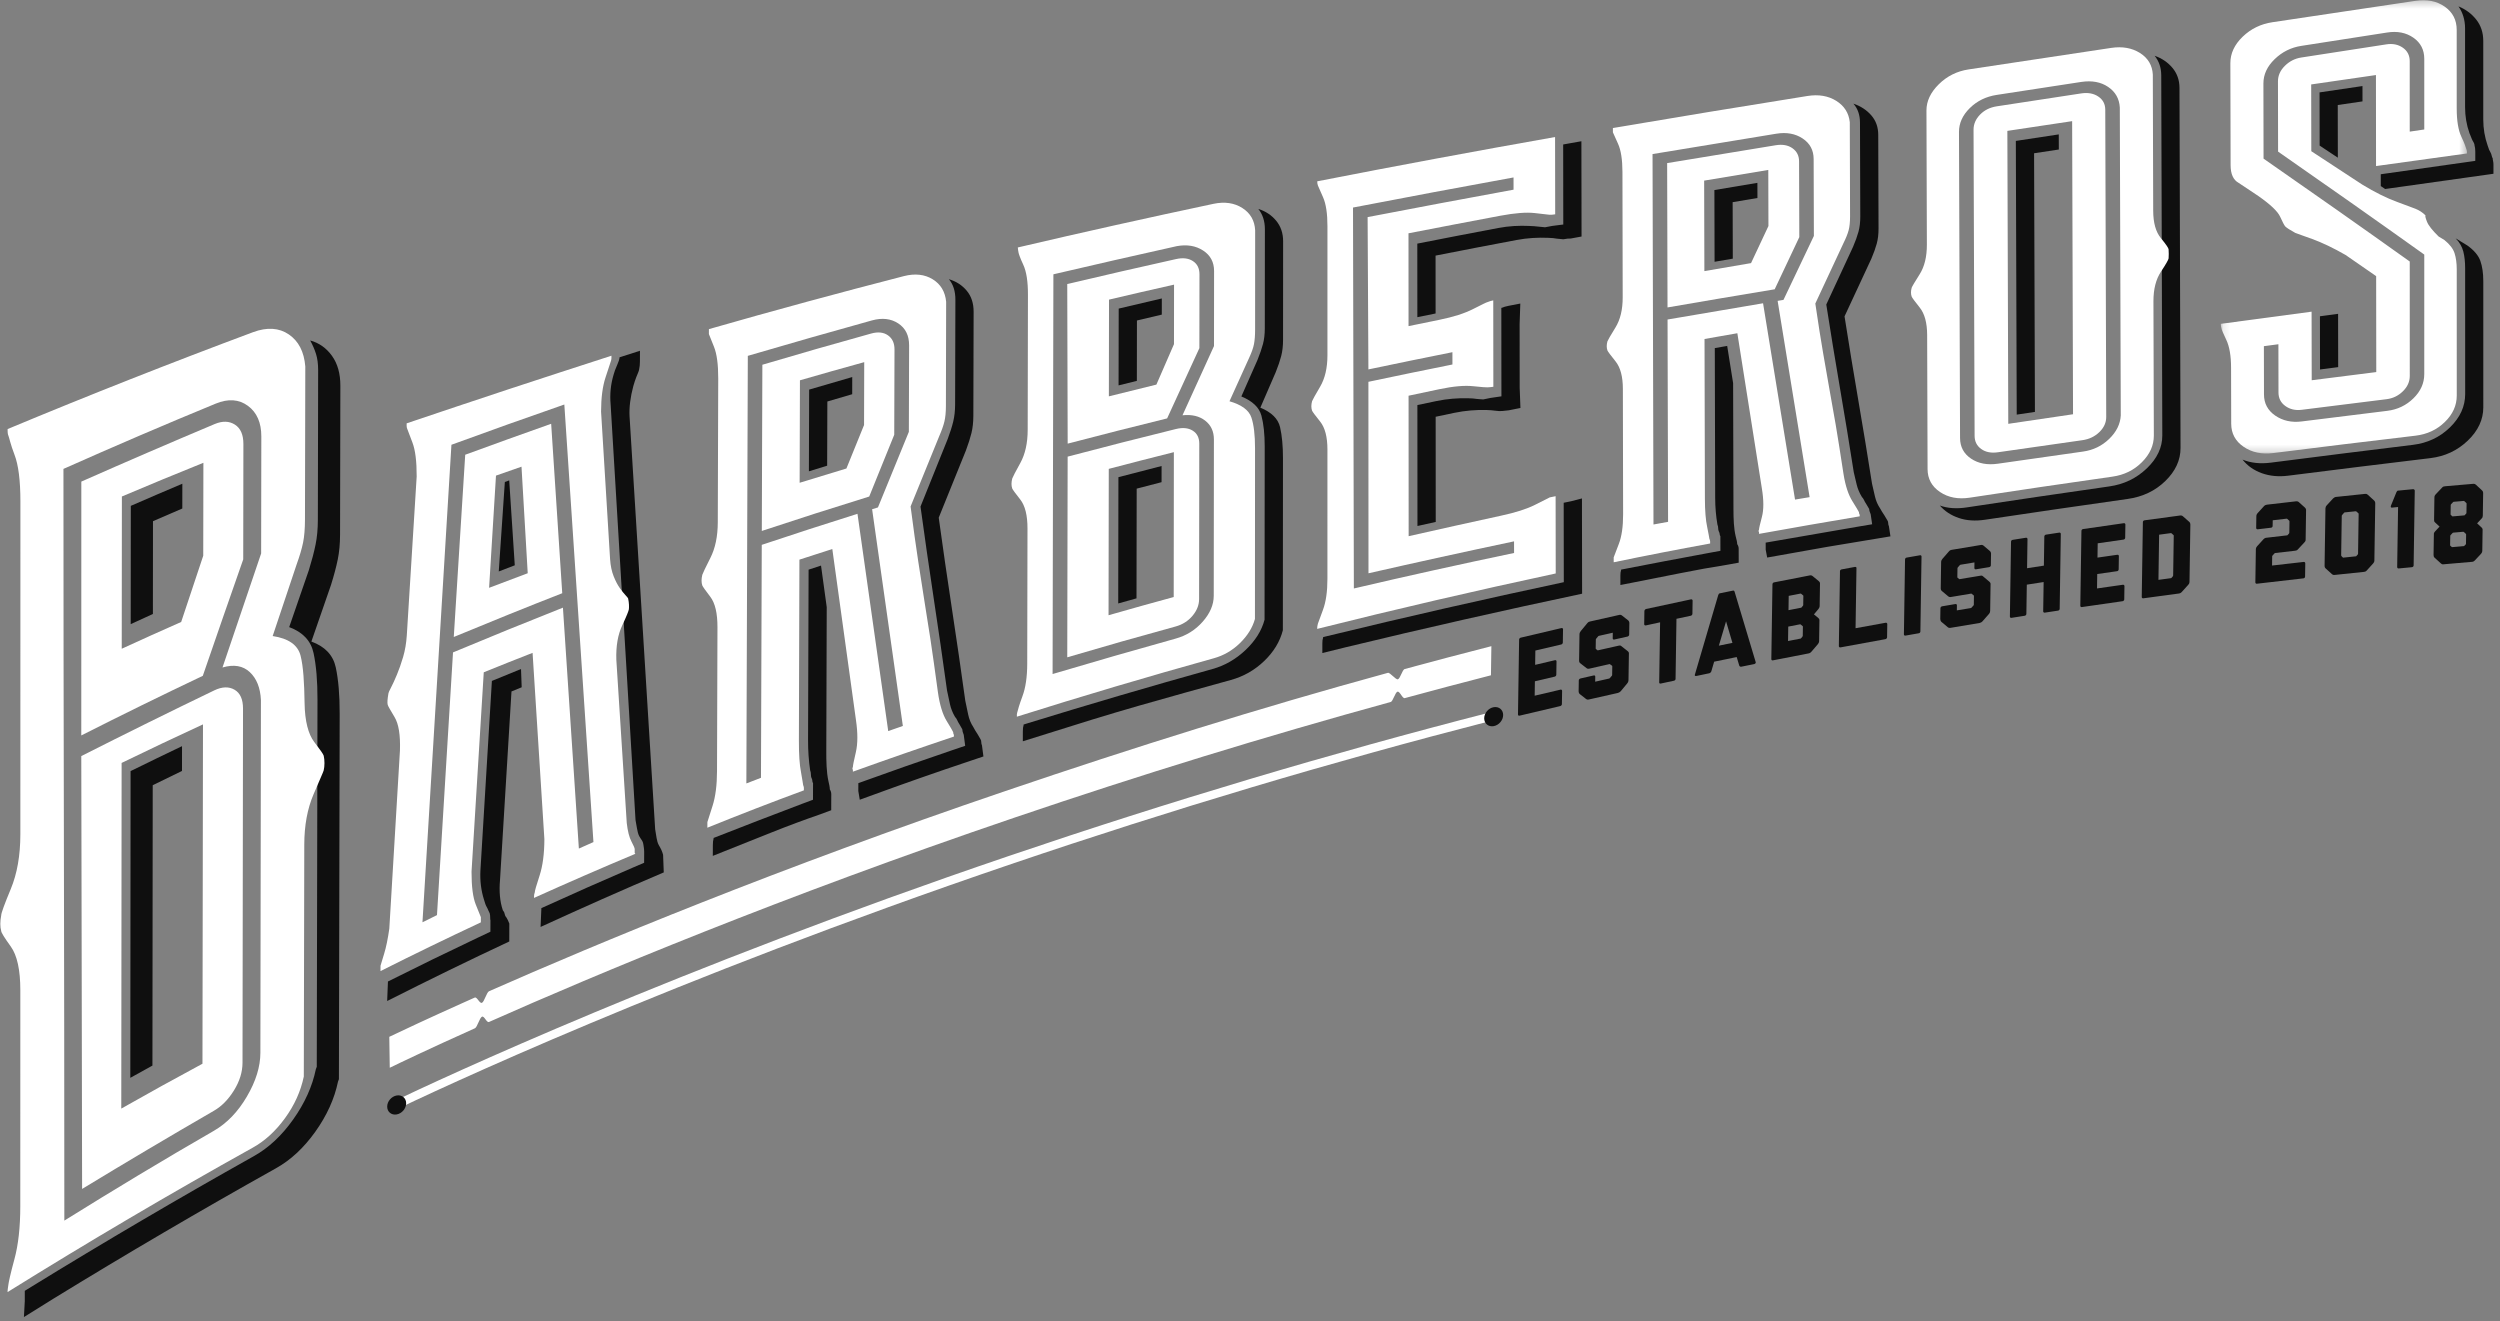 <?xml version="1.0" encoding="UTF-8"?>
<svg width="350px" height="185px" viewBox="0 0 350 185" version="1.1" xmlns="http://www.w3.org/2000/svg" xmlns:xlink="http://www.w3.org/1999/xlink">
    <rect x="0" y="0" width="350" height="185" fill="#808080" stroke="none"/>
    <!-- Generator: Sketch 52.1 (67048) - http://www.bohemiancoding.com/sketch -->
    <title>Group 92 Copy</title>
    <desc>Created with Sketch.</desc>
    <defs>
        <polygon id="path-1" points="0.127 0.303 34.583 0.303 34.583 63.761 0.127 63.761"></polygon>
    </defs>
    <g id="Page-1" stroke="none" stroke-width="1" fill="none" fill-rule="evenodd">
        <g id="Page"></g>
        <g id="Group-92-Copy" transform="translate(0.044, -0.707)">
            <path d="M54.268,138.116 C58.483,136.001 62.723,133.936 66.985,131.916 C67.637,131.607 67.963,131.453 68.613,131.148 C68.615,130.518 68.617,130.205 68.619,129.576 C68.551,129.399 68.617,128.913 68.519,128.577 C68.494,128.489 68.385,128.327 68.317,128.15 C68.249,127.971 68.181,127.829 68.116,127.72 C67.98,127.505 67.846,127.149 67.712,126.652 C67.309,125.372 67.143,124.017 67.215,122.585 C67.748,113.737 68.283,104.886 68.82,96.036 C70.45,95.363 71.266,95.03 72.898,94.368 C72.936,95.391 72.954,95.902 72.992,96.925 C72.421,97.159 72.135,97.276 71.564,97.511 C71.027,106.322 70.492,115.133 69.956,123.944 C69.817,125.54 69.949,126.94 70.352,128.142 C70.486,128.289 70.571,128.459 70.605,128.651 C70.639,128.845 70.722,129.015 70.857,129.16 C70.925,129.267 70.993,129.391 71.061,129.535 C71.127,129.676 71.194,129.834 71.262,130.009 C71.259,131.012 71.257,131.511 71.255,132.514 C65.513,135.201 59.817,137.989 54.159,140.848" id="Fill-1" fill="#0F0F0F"></path>
            <path d="M71.246,67.963 C71.506,71.926 71.764,75.886 72.024,79.849 C71.127,80.192 70.679,80.365 69.782,80.712 C70.065,76.537 70.349,72.361 70.634,68.185 C70.879,68.097 71.001,68.052 71.246,67.963" id="Fill-3" fill="#0F0F0F"></path>
            <path d="M92.883,122.844 C87.097,125.301 81.352,127.856 75.636,130.479 C75.68,129.465 75.702,128.958 75.746,127.944 C75.746,127.905 75.746,127.884 75.746,127.845 C80.012,125.9 84.297,124.003 88.602,122.15 C89.215,121.888 89.522,121.756 90.134,121.495 C90.136,120.886 90.136,120.583 90.14,119.976 C90.14,119.571 90.068,119.22 90.04,119.005 C90.017,118.832 89.972,118.593 89.838,118.382 C89.705,118.171 89.535,117.948 89.431,117.743 C89.281,117.441 89.196,117.033 89.13,116.656 C89.064,116.279 88.994,115.902 88.93,115.521 C87.762,96.134 86.601,76.745 85.446,57.355 C85.314,55.902 85.456,54.497 85.868,53.136 C85.936,52.844 86.107,52.379 86.383,51.746 C86.45,51.589 86.52,51.414 86.588,51.222 C86.656,51.032 86.692,50.868 86.692,50.73 C87.835,50.361 88.406,50.178 89.55,49.814 C89.548,50.421 89.548,50.726 89.546,51.333 C89.544,51.738 89.509,52.089 89.441,52.379 C89.441,52.516 89.301,52.897 89.028,53.524 C88.96,53.683 88.891,53.875 88.823,54.099 C88.755,54.323 88.685,54.55 88.617,54.774 C88.203,56.328 88.028,57.74 88.094,59.002 C89.283,78.269 90.477,97.538 91.679,116.805 C91.743,117.249 91.813,117.658 91.879,118.031 C91.945,118.406 92.039,118.759 92.182,119.013 C92.297,119.218 92.435,119.443 92.537,119.669 C92.638,119.893 92.721,120.127 92.789,120.368 C92.827,121.359 92.846,121.853 92.883,122.844" id="Fill-5" fill="#0F0F0F"></path>
            <path d="M25.435,108.64 C25.437,107.251 25.437,106.558 25.439,105.169 C22.556,106.548 21.116,107.247 18.237,108.661 C18.224,122.976 18.212,137.291 18.199,151.605 C19.437,150.916 20.057,150.573 21.297,149.889 C21.31,136.806 21.323,123.722 21.337,110.637 C22.976,109.833 23.796,109.433 25.435,108.64 M25.48,71.898 C25.482,70.509 25.482,69.814 25.484,68.427 C22.597,69.652 21.154,70.272 18.269,71.527 C18.263,77.046 18.26,82.567 18.254,88.086 C19.497,87.515 20.117,87.229 21.361,86.663 C21.367,81.467 21.369,78.868 21.374,73.673 C23.015,72.957 23.837,72.603 25.48,71.898 M43.55,90.524 C45.455,91.22 46.595,92.426 46.965,94.146 C47.334,95.866 47.517,98.028 47.511,100.63 C47.475,117.685 47.44,134.739 47.404,151.792 C47.355,151.926 47.33,151.994 47.279,152.127 C46.778,154.543 45.717,156.878 44.099,159.148 C42.482,161.419 40.635,163.132 38.568,164.279 C28.041,170.166 17.653,176.252 7.374,182.561 C5.744,183.569 4.93,184.076 3.304,185.097 C3.353,184.204 3.377,183.757 3.426,182.862 L3.426,181.424 C3.771,181.21 3.945,181.102 4.289,180.889 C14.566,174.573 24.949,168.477 35.471,162.581 C37.538,161.436 39.382,159.715 40.999,157.437 C42.616,155.161 43.677,152.815 44.178,150.39 C44.229,150.256 44.253,150.188 44.304,150.055 C44.336,132.923 44.37,115.793 44.404,98.663 C44.41,96.047 44.227,93.878 43.858,92.149 C43.488,90.419 42.348,89.207 40.443,88.503 C41.544,85.301 42.094,83.705 43.196,80.528 C43.613,79.179 43.927,77.986 44.136,76.952 C44.346,75.919 44.451,74.772 44.455,73.507 C44.468,66.519 44.481,59.532 44.496,52.545 C44.498,51.644 44.395,50.871 44.189,50.229 C43.984,49.588 43.712,48.97 43.383,48.371 C44.628,48.712 45.646,49.432 46.432,50.525 C47.219,51.618 47.611,53.016 47.607,54.719 C47.592,61.676 47.577,68.633 47.564,75.588 C47.56,76.846 47.455,77.988 47.246,79.017 C47.036,80.048 46.72,81.237 46.303,82.58 C45.201,85.746 44.651,87.334 43.55,90.524" id="Fill-7" fill="#0F0F0F"></path>
            <path d="M132.799,39.794 C133.821,40.096 134.654,40.634 135.3,41.409 C135.944,42.183 136.267,43.165 136.263,44.358 C136.25,49.219 136.236,54.083 136.225,58.944 C136.221,59.824 136.135,60.615 135.963,61.322 C135.79,62.029 135.532,62.841 135.191,63.755 C133.666,67.504 132.903,69.391 131.379,73.18 C131.968,77.465 132.587,81.748 133.238,86.023 C133.887,90.278 134.505,94.542 135.096,98.806 C135.232,99.454 135.366,100.101 135.501,100.743 C135.637,101.39 135.873,101.97 136.214,102.482 C136.348,102.752 136.553,103.091 136.824,103.502 C136.892,103.604 136.962,103.722 137.03,103.856 C137.096,103.988 137.165,104.107 137.233,104.21 C137.301,104.312 137.335,104.442 137.335,104.598 C137.333,104.755 137.367,104.917 137.435,105.081 C137.516,105.693 137.555,105.999 137.636,106.611 C136.939,106.845 136.591,106.961 135.893,107.197 C131.117,108.791 126.382,110.451 121.652,112.187 C121.119,112.379 120.853,112.477 120.322,112.671 C120.241,112.183 120.201,111.938 120.12,111.45 C120.122,111.082 120.122,110.898 120.124,110.528 C120.124,110.455 120.124,110.417 120.124,110.344 C124.514,108.757 128.918,107.212 133.338,105.71 C134.036,105.473 134.384,105.354 135.081,105.12 C135,104.506 134.961,104.199 134.88,103.585 C134.742,103.253 134.676,102.993 134.676,102.805 C134.608,102.701 134.541,102.58 134.473,102.447 C134.407,102.315 134.337,102.196 134.269,102.092 C134.132,101.885 134.032,101.697 133.964,101.533 C133.896,101.367 133.792,101.212 133.659,101.069 C133.318,100.491 133.08,99.892 132.946,99.273 C132.811,98.659 132.675,98.024 132.541,97.376 C131.95,93.091 131.332,88.806 130.683,84.531 C130.033,80.237 129.415,75.933 128.827,71.627 C130.352,67.821 131.113,65.929 132.637,62.161 C132.98,61.241 133.238,60.429 133.41,59.717 C133.581,59.008 133.67,58.211 133.672,57.329 C133.685,52.445 133.698,47.561 133.711,42.675 C133.715,41.479 133.41,40.518 132.799,39.794 M119.265,55.897 C117.872,56.302 117.177,56.506 115.786,56.917 C115.775,60.51 115.769,62.308 115.758,65.903 C114.737,66.216 114.224,66.374 113.201,66.692 C113.214,62.878 113.225,59.065 113.237,55.251 C115.651,54.539 116.856,54.186 119.27,53.493 C119.268,54.454 119.266,54.936 119.265,55.897 M115.698,85.708 C115.677,92.407 115.656,99.106 115.637,105.806 C115.632,107.287 115.662,108.804 115.931,110.04 C116.027,110.483 116.133,110.898 116.131,111.22 C116.267,111.427 116.335,111.657 116.335,111.91 C116.333,112.245 116.333,112.413 116.331,112.746 C116.329,113.302 116.329,113.581 116.327,114.139 C115.713,114.367 115.406,114.482 114.791,114.71 C112.54,115.486 110.288,116.324 108.036,117.225 C105.784,118.126 103.533,119.023 101.283,119.918 C100.669,120.161 100.363,120.283 99.749,120.53 C99.751,119.922 99.753,119.618 99.755,119.01 C99.755,118.629 99.79,118.331 99.858,118.114 C99.858,118.077 99.858,118.058 99.858,118.02 C103.977,116.402 108.102,114.811 112.24,113.245 C112.854,113.016 113.161,112.901 113.776,112.671 C113.778,112.09 113.778,111.8 113.779,111.22 C113.781,110.869 113.781,110.696 113.783,110.347 C113.713,110.244 113.681,110.129 113.681,109.997 C113.681,109.869 113.632,109.748 113.58,109.648 C113.504,109.501 113.48,109.298 113.48,109.104 C113.48,108.91 113.446,108.729 113.378,108.559 C113.178,107.214 113.08,105.797 113.084,104.31 C113.11,96.36 113.135,88.409 113.159,80.459 C113.855,80.231 114.203,80.116 114.899,79.888 C115.219,82.219 115.377,83.383 115.698,85.708" id="Fill-9" fill="#0F0F0F"></path>
            <path d="M162.574,68.212 C162.576,67.306 162.576,66.854 162.578,65.947 C160.16,66.565 158.952,66.878 156.535,67.511 C156.525,73.405 156.516,79.299 156.507,85.191 C157.532,84.905 158.042,84.762 159.067,84.477 C159.077,79.358 159.084,74.236 159.092,69.117 C160.484,68.751 161.182,68.57 162.574,68.212 M162.608,44.753 C162.608,43.848 162.61,43.394 162.61,42.49 C160.196,43.049 158.988,43.334 156.574,43.909 C156.567,48.21 156.563,50.36 156.556,54.662 C157.581,54.408 158.091,54.28 159.116,54.029 C159.12,50.647 159.124,48.957 159.128,45.576 C160.52,45.245 161.215,45.081 162.608,44.753 M176.405,57.781 C177.972,58.423 178.894,59.337 179.167,60.52 C179.438,61.704 179.574,63.157 179.572,64.881 C179.567,72.844 179.561,80.807 179.557,88.77 C179.555,88.839 179.555,88.875 179.555,88.947 C179.144,90.539 178.272,91.973 176.94,93.252 C175.606,94.532 174.049,95.417 172.272,95.906 C167.978,97.093 163.669,98.282 159.403,99.506 C155.107,100.741 150.812,102.067 146.535,103.428 C145.18,103.848 144.504,104.061 143.151,104.487 C143.153,103.918 143.153,103.633 143.155,103.064 C143.155,102.708 143.188,102.431 143.258,102.233 C143.258,102.197 143.258,102.178 143.258,102.143 C143.505,102.065 143.627,102.028 143.874,101.95 C152.454,99.305 161.063,96.78 169.712,94.366 C171.419,93.893 172.96,93.007 174.326,91.717 C175.694,90.424 176.584,89.009 176.994,87.47 L176.994,87.291 C177.002,79.269 177.008,71.246 177.015,63.223 C177.015,61.495 176.864,60.055 176.557,58.904 C176.25,57.754 175.314,56.856 173.746,56.211 C174.649,54.167 175.099,53.147 176.001,51.112 C176.343,50.257 176.601,49.512 176.77,48.877 C176.94,48.244 177.027,47.508 177.028,46.671 C177.032,42.049 177.036,37.427 177.04,32.804 C177.04,31.67 176.734,30.722 176.122,29.957 C177.143,30.276 177.978,30.83 178.624,31.614 C179.271,32.399 179.595,33.357 179.593,34.485 C179.591,39.09 179.587,43.696 179.583,48.301 C179.583,49.134 179.497,49.88 179.327,50.543 C179.156,51.206 178.9,51.964 178.558,52.814 C177.697,54.796 177.266,55.791 176.405,57.781" id="Fill-11" fill="#0F0F0F"></path>
            <path d="M210.143,43.807 C210.184,43.8 210.205,43.796 210.244,43.789 C210.45,43.691 210.755,43.602 211.166,43.521 C211.82,43.395 212.146,43.331 212.8,43.204 C212.76,44.354 212.741,44.929 212.702,46.078 C212.705,49.641 212.707,51.422 212.711,54.985 C212.754,56.119 212.775,56.685 212.817,57.819 C212.163,57.951 211.835,58.017 211.181,58.151 C211.043,58.179 210.889,58.194 210.721,58.2 C210.55,58.205 210.384,58.239 210.26,58.25 C210.016,58.275 209.615,58.256 209.238,58.2 C208.98,58.162 208.547,58.117 208.01,58.105 C206.598,58.075 205.11,58.183 203.61,58.495 C202.547,58.718 202.014,58.829 200.949,59.055 C200.953,63.962 200.957,68.87 200.959,73.779 C199.936,74.005 199.423,74.118 198.4,74.348 C198.396,68.703 198.394,63.059 198.39,57.416 C199.455,57.191 199.986,57.078 201.051,56.856 C202.551,56.54 204.036,56.43 205.451,56.462 C205.988,56.474 206.404,56.498 206.678,56.556 C207.047,56.585 207.231,56.6 207.599,56.628 C208.008,56.543 208.213,56.502 208.622,56.419 C209.236,56.328 209.542,56.283 210.156,56.193 C210.154,55.051 210.154,54.478 210.152,53.334 C210.148,49.767 210.146,47.983 210.143,44.414 C210.143,44.171 210.143,44.05 210.143,43.807 M221.369,30.981 C221.371,32.117 221.371,32.684 221.373,33.821 C220.761,33.934 220.454,33.99 219.841,34.103 C219.636,34.084 219.295,34.118 218.82,34.207 C218.451,34.171 218.268,34.152 217.898,34.118 C217.627,34.054 217.209,34.022 216.674,34.002 C215.262,33.943 213.776,34.024 212.279,34.307 C208.496,35.019 204.714,35.746 200.936,36.491 C200.938,39.732 200.938,41.352 200.94,44.593 C199.919,44.799 199.406,44.902 198.385,45.111 C198.383,40.992 198.381,38.933 198.379,34.814 C202.157,34.067 205.939,33.338 209.723,32.624 C211.219,32.341 212.675,32.276 214.013,32.338 C214.546,32.362 215,32.385 215.343,32.436 C215.711,32.471 215.895,32.488 216.263,32.524 C216.672,32.449 216.875,32.411 217.284,32.334 C217.897,32.255 218.204,32.217 218.816,32.138 C218.814,31 218.814,30.431 218.812,29.295 C218.807,25.95 218.805,24.279 218.801,20.934 C219.208,20.86 219.413,20.825 219.82,20.751 C220.435,20.644 220.74,20.589 221.352,20.48 C221.36,24.68 221.362,26.781 221.369,30.981 M218.873,71.094 C219.282,71.009 219.485,70.968 219.894,70.885 C220.508,70.724 220.815,70.645 221.43,70.487 C221.431,71.623 221.431,72.19 221.433,73.327 C221.441,77.527 221.445,79.626 221.45,83.826 C210.384,86.168 199.359,88.661 188.364,91.322 C187.053,91.644 186.397,91.806 185.085,92.132 L185.085,90.775 C185.085,90.436 185.119,90.174 185.187,89.989 L185.187,89.903 C185.434,89.842 185.557,89.812 185.803,89.752 C196.796,87.074 207.821,84.568 218.888,82.211 C218.882,78.005 218.878,75.902 218.873,71.697 C218.873,71.456 218.873,71.335 218.873,71.094" id="Fill-13" fill="#0F0F0F"></path>
            <path d="M259.429,15.216 C260.45,15.562 261.285,16.107 261.933,16.851 C262.582,17.594 262.908,18.504 262.911,19.576 C262.924,23.951 262.938,28.326 262.951,32.7 C262.953,33.491 262.87,34.196 262.702,34.816 C262.534,35.436 262.28,36.142 261.945,36.928 C260.443,40.154 259.693,41.767 258.191,44.999 C258.804,48.91 259.444,52.818 260.115,56.719 C260.786,60.617 261.426,64.524 262.041,68.432 C262.178,69.031 262.316,69.63 262.453,70.227 C262.593,70.825 262.83,71.379 263.173,71.886 C263.311,72.147 263.516,72.479 263.789,72.886 C263.857,72.986 263.927,73.103 263.995,73.233 C264.063,73.361 264.132,73.478 264.2,73.58 C264.268,73.681 264.304,73.802 264.304,73.945 C264.304,74.085 264.338,74.235 264.407,74.394 C264.49,74.955 264.532,75.236 264.617,75.797 C263.921,75.912 263.575,75.971 262.881,76.086 C258.137,76.847 253.413,77.659 248.689,78.528 C248.157,78.622 247.892,78.669 247.36,78.763 C247.277,78.32 247.236,78.098 247.153,77.655 C247.151,77.329 247.151,77.165 247.151,76.839 C247.149,76.773 247.149,76.741 247.149,76.675 C251.54,75.903 255.928,75.142 260.322,74.395 C261.018,74.279 261.364,74.22 262.058,74.105 C261.975,73.542 261.933,73.261 261.85,72.698 C261.711,72.381 261.643,72.138 261.643,71.968 C261.573,71.867 261.506,71.75 261.438,71.62 C261.37,71.494 261.3,71.377 261.232,71.273 C261.095,71.07 260.993,70.889 260.925,70.73 C260.856,70.574 260.752,70.42 260.616,70.274 C260.273,69.709 260.036,69.14 259.896,68.569 C259.759,68 259.619,67.412 259.482,66.813 C258.869,62.899 258.229,58.986 257.558,55.08 C256.889,51.173 256.247,47.258 255.636,43.34 C257.136,40.103 257.888,38.485 259.388,35.253 C259.725,34.464 259.979,33.757 260.147,33.135 C260.315,32.515 260.398,31.809 260.396,31.015 C260.383,26.634 260.367,22.251 260.354,17.869 C260.352,16.795 260.043,15.909 259.429,15.216 M245.998,28.43 C244.609,28.662 243.916,28.777 242.527,29.01 C242.536,32.174 242.54,33.755 242.548,36.919 C241.528,37.092 241.018,37.181 239.996,37.356 C239.987,33.339 239.981,31.33 239.972,27.313 C242.38,26.908 243.584,26.706 245.992,26.306 C245.994,27.156 245.994,27.58 245.998,28.43 M242.593,54.354 C242.608,60.25 242.625,66.146 242.64,72.042 C242.644,73.348 242.685,74.704 242.957,75.814 C243.057,76.219 243.164,76.598 243.164,76.883 C243.3,77.084 243.369,77.295 243.369,77.52 C243.371,77.814 243.371,77.96 243.371,78.254 C243.373,78.746 243.373,78.991 243.375,79.481 C242.763,79.592 242.455,79.649 241.841,79.76 C239.593,80.116 237.343,80.519 235.095,80.973 C232.847,81.426 230.598,81.872 228.348,82.309 C227.733,82.43 227.426,82.49 226.812,82.609 C226.812,82.083 226.81,81.82 226.81,81.294 C226.81,80.964 226.842,80.712 226.91,80.534 C226.91,80.502 226.91,80.485 226.91,80.452 C231.029,79.645 235.154,78.863 239.282,78.102 C239.895,77.991 240.202,77.934 240.814,77.821 C240.812,77.31 240.812,77.056 240.81,76.545 C240.81,76.238 240.81,76.086 240.809,75.778 C240.741,75.679 240.707,75.571 240.707,75.456 C240.707,75.345 240.658,75.234 240.603,75.136 C240.528,74.996 240.5,74.814 240.5,74.644 C240.5,74.473 240.464,74.311 240.396,74.15 C240.189,72.941 240.083,71.684 240.081,70.378 C240.062,63.399 240.045,56.419 240.027,49.44 C240.722,49.319 241.069,49.259 241.762,49.137 C242.096,51.224 242.261,52.268 242.593,54.354" id="Fill-15" fill="#0F0F0F"></path>
            <path d="M288.191,21.639 C288.189,20.793 288.187,20.369 288.184,19.523 C285.779,19.887 284.577,20.069 282.173,20.435 C282.214,33.209 282.256,45.98 282.297,58.754 C283.316,58.601 283.825,58.526 284.845,58.375 C284.805,46.304 284.765,34.234 284.728,22.163 C286.113,21.952 286.806,21.848 288.191,21.639 M301.605,8.515 C302.627,8.871 303.459,9.44 304.108,10.218 C304.756,10.998 305.08,11.927 305.084,13.001 C305.133,29.809 305.182,46.615 305.231,63.423 C305.234,65.121 304.528,66.662 303.107,68.045 C301.686,69.43 299.923,70.267 297.822,70.561 C291.163,71.503 284.509,72.472 277.86,73.47 C276.501,73.676 275.276,73.595 274.189,73.225 C273.098,72.856 272.212,72.274 271.532,71.48 C272.619,71.872 273.878,71.961 275.304,71.742 C281.956,70.734 288.611,69.754 295.27,68.803 C297.305,68.513 299.048,67.676 300.505,66.285 C301.96,64.895 302.685,63.35 302.679,61.654 C302.63,44.857 302.581,28.059 302.531,11.262 C302.527,10.188 302.22,9.272 301.605,8.515" id="Fill-17" fill="#0F0F0F"></path>
            <path d="M349.04,25.036 L349.04,23.736 C349.04,23.563 349.023,23.406 348.989,23.265 C348.955,23.129 348.938,22.999 348.938,22.882 C348.87,22.777 348.819,22.639 348.785,22.472 C348.751,22.304 348.698,22.166 348.633,22.059 C348.495,21.848 348.359,21.522 348.225,21.077 C347.817,19.922 347.615,18.711 347.613,17.439 C347.613,13.039 347.613,10.838 347.613,6.436 C347.613,5.283 347.289,4.29 346.643,3.467 C345.998,2.643 345.165,2.019 344.144,1.599 C344.757,2.489 345.064,3.514 345.064,4.671 C345.066,8.347 345.066,12.023 345.067,15.701 C345.067,16.975 345.271,18.19 345.68,19.347 C345.746,19.511 345.815,19.677 345.883,19.839 C345.951,20.003 346.011,20.188 346.087,20.331 C346.14,20.435 346.224,20.561 346.29,20.695 C346.358,20.828 346.392,20.955 346.392,21.072 C346.46,21.294 346.494,21.578 346.496,21.925 C346.496,22.447 346.496,22.707 346.496,23.229 C345.152,23.419 344.48,23.514 343.136,23.704 C339.187,24.264 337.212,24.542 333.264,25.102 C333.264,25.765 333.264,26.095 333.266,26.756 C333.511,26.92 333.632,27.003 333.877,27.167 C337.811,26.613 341.747,26.061 345.682,25.507 C347.025,25.319 347.696,25.225 349.04,25.036 M327.289,44.644 C327.295,47.629 327.297,49.119 327.302,52.104 C326.285,52.236 325.778,52.302 324.76,52.436 C324.755,49.456 324.753,47.966 324.747,44.985 C325.765,44.849 326.274,44.782 327.289,44.644 M330.702,12.754 C328.297,13.11 327.095,13.288 324.693,13.642 C324.696,16.623 324.7,18.113 324.706,21.092 C325.725,21.769 326.234,22.106 327.253,22.782 C327.25,19.834 327.248,18.358 327.242,15.409 C328.627,15.208 329.32,15.106 330.705,14.902 C330.703,14.043 330.703,13.614 330.702,12.754 M344.821,35.922 C344.988,36.591 345.075,37.357 345.075,38.222 C345.077,44.105 345.079,49.988 345.081,55.871 C345.083,57.6 344.372,59.159 342.951,60.542 C341.533,61.923 339.806,62.735 337.777,62.984 C331.141,63.792 324.506,64.625 317.875,65.477 C316.385,65.669 315.062,65.526 313.911,65.051 C314.589,65.916 315.49,66.551 316.607,66.954 C317.725,67.357 318.962,67.474 320.317,67.301 C326.948,66.46 333.579,65.641 340.215,64.844 C342.243,64.6 343.984,63.788 345.439,62.402 C346.891,61.017 347.619,59.455 347.619,57.723 C347.619,51.833 347.617,45.94 347.617,40.05 C347.617,38.953 347.479,38.019 347.21,37.246 C346.939,36.474 346.328,35.748 345.378,35.068 C344.728,34.672 344.402,34.473 343.752,34.077 C344.293,34.638 344.651,35.253 344.821,35.922" id="Fill-19" fill="#0F0F0F"></path>
            <g id="Group-23" transform="translate(310.739, 0.437)">
                <mask id="mask-2" fill="white">
                    <use xlink:href="#path-1"></use>
                </mask>
                <g id="Clip-22"></g>
                <path d="M8.149,21.496 C15.002,26.26 21.825,31.061 28.616,35.911 C28.616,41.488 28.614,47.068 28.614,52.645 C28.614,53.917 28.107,55.05 27.093,56.039 C26.078,57.03 24.86,57.61 23.44,57.786 C19.447,58.274 15.454,58.769 11.461,59.271 C10.04,59.45 8.804,59.176 7.753,58.455 C6.702,57.731 6.176,56.746 6.174,55.491 C6.168,52.789 6.166,51.438 6.161,48.734 C6.975,48.626 7.38,48.572 8.194,48.464 C8.198,51.17 8.2,52.523 8.205,55.229 C8.207,56.028 8.529,56.657 9.174,57.117 C9.816,57.577 10.579,57.752 11.459,57.641 C15.418,57.139 19.377,56.646 23.338,56.156 C24.216,56.048 24.977,55.681 25.62,55.052 C26.262,54.426 26.585,53.708 26.585,52.898 C26.583,47.56 26.583,42.22 26.581,36.881 C19.79,32.035 12.967,27.238 6.114,22.478 C6.106,18.27 6.102,16.167 6.095,11.96 C6.093,10.705 6.617,9.57 7.668,8.553 C8.72,7.535 9.959,6.916 11.386,6.695 C15.396,6.075 19.405,5.451 23.415,4.822 C24.842,4.598 26.066,4.837 27.086,5.544 C28.105,6.25 28.616,7.242 28.616,8.513 C28.616,12.467 28.616,14.443 28.616,18.397 C27.8,18.517 27.393,18.577 26.579,18.698 C26.577,14.75 26.577,12.776 26.577,8.828 C26.577,8.02 26.253,7.392 25.608,6.944 C24.962,6.497 24.197,6.343 23.313,6.48 C19.339,7.098 15.364,7.713 11.388,8.323 C10.504,8.461 9.741,8.849 9.096,9.489 C8.452,10.132 8.132,10.852 8.132,11.651 C8.139,15.589 8.143,17.558 8.149,21.496 M21.863,23.518 C26.102,22.93 30.344,22.342 34.583,21.754 L34.583,21.451 C34.583,21.308 34.506,21.163 34.482,21.076 C34.448,20.955 34.261,20.354 33.82,19.433 C33.379,18.515 33.157,17.187 33.157,15.455 C33.157,11.053 33.157,8.853 33.155,4.453 C33.155,3.066 32.595,1.981 31.472,1.197 C30.351,0.413 28.976,0.145 27.342,0.392 C20.685,1.393 14.026,2.388 7.367,3.379 C5.735,3.622 4.342,4.3 3.191,5.41 C2.038,6.522 1.463,7.76 1.467,9.124 C1.478,13.878 1.49,18.63 1.501,23.384 C1.503,24.637 1.878,25.466 2.626,25.873 C3.728,26.604 4.278,26.972 5.379,27.707 C7.078,28.894 8.1,29.866 8.439,30.616 C8.78,31.368 9.017,31.82 9.155,31.973 C9.358,32.174 9.833,32.48 10.581,32.89 C10.717,32.93 11.499,33.207 12.922,33.727 C14.348,34.249 15.908,34.995 17.606,35.971 C19.315,37.151 20.17,37.743 21.879,38.93 C21.885,43.407 21.889,47.884 21.895,52.361 C18.28,52.813 16.472,53.041 12.856,53.505 C12.848,49.663 12.844,47.742 12.839,43.902 C8.601,44.464 4.363,45.033 0.127,45.608 C0.129,45.836 0.165,46.058 0.231,46.276 C0.231,46.39 0.453,46.915 0.896,47.85 C1.341,48.786 1.563,50.081 1.567,51.731 C1.574,54.873 1.578,56.444 1.586,59.587 C1.588,60.953 2.166,62.029 3.321,62.821 C4.474,63.61 5.865,63.904 7.489,63.697 C14.118,62.858 20.749,62.046 27.383,61.266 C29.006,61.074 30.376,60.439 31.489,59.355 C32.605,58.274 33.163,57.038 33.163,55.651 C33.163,49.76 33.161,43.87 33.161,37.978 C33.161,37.113 33.059,36.359 32.855,35.723 C32.652,35.088 32.177,34.469 31.433,33.874 C31.107,33.676 30.945,33.576 30.619,33.377 C29.737,32.514 29.194,31.822 28.991,31.302 C28.787,30.782 28.719,30.488 28.787,30.422 C28.38,30.015 27.905,29.706 27.363,29.491 C27.159,29.403 26.309,29.084 24.819,28.542 C23.327,27.997 21.697,27.187 19.931,26.111 C17.08,24.232 15.654,23.298 12.799,21.438 C12.793,17.699 12.79,15.83 12.784,12.092 C16.409,11.566 18.222,11.302 21.849,10.776 C21.853,15.024 21.859,19.271 21.863,23.518" id="Fill-21" fill="#FFFFFF" mask="url(#mask-2)"></path>
            </g>
            <path d="M281.115,60.044 C281.072,46.373 281.03,32.703 280.987,19.03 C284.614,18.482 286.429,18.209 290.056,17.668 C290.098,31.346 290.139,45.024 290.181,58.702 C286.555,59.228 284.742,59.497 281.115,60.044 M293.719,14.224 C293.073,13.786 292.272,13.64 291.322,13.785 C287.382,14.386 283.442,14.987 279.504,15.592 C278.553,15.739 277.772,16.125 277.164,16.752 C276.553,17.38 276.25,18.086 276.252,18.872 C276.301,33.155 276.35,47.44 276.401,61.723 C276.403,62.51 276.712,63.123 277.324,63.566 C277.936,64.008 278.717,64.163 279.668,64.024 C283.604,63.449 287.541,62.885 291.479,62.335 C292.428,62.203 293.224,61.825 293.868,61.199 C294.509,60.575 294.831,59.869 294.827,59.079 C294.782,44.74 294.739,30.4 294.693,16.063 C294.69,15.273 294.364,14.659 293.719,14.224" id="Fill-24" fill="#FFFFFF"></path>
            <path d="M295.245,62.15 C294.229,63.135 293.01,63.727 291.585,63.925 C287.613,64.479 283.643,65.044 279.675,65.624 C278.18,65.841 276.924,65.604 275.902,64.914 C274.879,64.223 274.367,63.262 274.363,62.025 C274.314,47.746 274.263,33.465 274.214,19.184 C274.21,17.952 274.717,16.835 275.733,15.836 C276.748,14.837 278.003,14.223 279.498,13.993 C283.438,13.386 287.378,12.783 291.318,12.18 C292.81,11.952 294.069,12.182 295.09,12.872 C296.113,13.563 296.658,14.524 296.729,15.753 C296.775,30.128 296.818,44.505 296.863,58.881 C296.797,60.073 296.26,61.164 295.245,62.15 M303.558,35.602 C303.545,35.444 303.2,34.914 302.484,34.051 C301.77,33.19 301.408,31.907 301.404,30.205 C301.385,23.85 301.369,17.496 301.35,11.142 C301.278,9.848 300.681,8.841 299.558,8.131 C298.435,7.419 297.091,7.179 295.529,7.413 C288.87,8.41 282.213,9.414 275.556,10.426 C273.926,10.675 272.533,11.37 271.382,12.51 C270.229,13.652 269.656,14.873 269.66,16.175 C269.679,22.433 269.699,28.69 269.718,34.948 C269.724,36.648 269.386,38.033 268.71,39.101 C268.035,40.17 267.662,40.797 267.595,40.978 C267.461,41.453 267.461,41.877 267.598,42.252 C267.668,42.41 268.043,42.919 268.725,43.774 C269.407,44.632 269.752,45.907 269.758,47.607 C269.777,53.865 269.795,60.122 269.816,66.38 C269.82,67.739 270.402,68.809 271.559,69.589 C272.718,70.367 274.112,70.631 275.744,70.378 C282.394,69.361 289.047,68.381 295.706,67.435 C297.334,67.205 298.708,66.533 299.823,65.415 C300.939,64.296 301.497,63.056 301.493,61.694 C301.474,55.425 301.457,49.156 301.438,42.885 C301.434,41.183 301.787,39.8 302.497,38.734 C303.206,37.669 303.549,37.034 303.56,36.88 C303.59,36.503 303.59,36.017 303.558,35.602" id="Fill-26" fill="#FFFFFF"></path>
            <path d="M245.101,37.543 C242.488,37.986 241.182,38.21 238.569,38.663 C238.557,34.44 238.548,30.215 238.538,25.993 C242.13,25.386 243.926,25.088 247.517,24.498 C247.525,27.64 247.53,29.211 247.538,32.35 C246.564,34.427 246.076,35.465 245.101,37.543 M251.826,23.294 C251.825,22.509 251.515,21.896 250.903,21.463 C250.291,21.028 249.505,20.886 248.555,21.041 C243.487,21.862 238.42,22.695 233.357,23.541 C233.374,30.278 233.391,37.014 233.409,43.748 C238.406,42.882 243.407,42.036 248.412,41.208 C249.791,38.284 250.481,36.824 251.86,33.903 C251.847,29.66 251.84,27.538 251.826,23.294" id="Fill-28" fill="#FFFFFF"></path>
            <path d="M253.302,70.308 C252.486,70.443 252.077,70.511 251.261,70.649 C249.767,61.487 248.275,52.326 246.784,43.165 C242.326,43.913 237.868,44.67 233.413,45.439 C233.438,54.879 233.462,64.321 233.487,73.762 C232.671,73.911 232.262,73.986 231.444,74.137 C231.399,56.85 231.356,39.564 231.311,22.277 C237.09,21.313 242.869,20.363 248.652,19.424 C250.078,19.193 251.303,19.417 252.326,20.095 C253.349,20.774 253.862,21.731 253.866,22.965 C253.879,27.274 253.886,29.43 253.899,33.739 C252.198,37.318 251.346,39.108 249.641,42.692 C249.315,42.746 249.153,42.773 248.825,42.827 C250.317,51.987 251.81,61.148 253.302,70.308 M260.314,72.823 C260.312,72.767 260.295,72.712 260.261,72.661 C260.227,72.612 260.21,72.529 260.21,72.414 C260.14,72.256 259.833,71.74 259.287,70.867 C258.738,69.997 258.307,68.717 258.049,67.074 C257.61,64.28 257.269,61.957 256.958,60.191 C256.645,58.425 256.351,56.756 256.074,55.185 C255.799,53.613 255.505,51.93 255.192,50.135 C254.881,48.343 254.518,46.031 254.101,43.202 C255.684,39.803 256.475,38.105 258.058,34.715 C258.395,34.037 258.631,33.445 258.767,32.94 C258.9,32.439 258.966,31.789 258.964,30.994 C258.951,26.598 258.94,22.2 258.927,17.804 C258.785,16.521 258.154,15.528 257.031,14.825 C255.906,14.124 254.563,13.896 252.999,14.145 C243.913,15.597 234.832,17.088 225.761,18.629 C225.761,18.87 225.761,18.991 225.761,19.23 C225.831,19.392 226.07,19.926 226.479,20.83 C226.89,21.736 227.095,23.05 227.099,24.77 C227.111,30.623 227.122,36.474 227.133,42.326 C227.137,44.048 226.798,45.458 226.119,46.56 C225.441,47.661 225.068,48.307 224.998,48.492 C224.864,48.976 224.864,49.407 225.002,49.784 C225.07,49.942 225.447,50.447 226.129,51.295 C226.813,52.143 227.156,53.428 227.158,55.149 C227.169,61.001 227.18,66.852 227.192,72.705 C227.195,74.425 226.994,75.814 226.587,76.871 C226.18,77.93 225.942,78.552 225.873,78.738 C225.874,79.013 225.874,79.151 225.874,79.426 C230.367,78.493 234.859,77.619 239.374,76.797 C239.374,76.743 239.374,76.641 239.374,76.498 C239.372,76.356 239.296,76.217 239.27,76.132 C239.236,76.015 239.166,75.41 238.959,74.478 C238.754,73.547 238.648,72.224 238.642,70.511 C238.625,63.063 238.608,55.614 238.59,48.166 C240.429,47.84 241.348,47.679 243.185,47.359 C244.327,54.593 245.469,61.827 246.613,69.06 C246.888,70.719 246.894,72.056 246.624,73.072 C246.353,74.09 246.219,74.683 246.219,74.853 C246.151,74.981 246.134,75.069 246.168,75.118 C246.202,75.167 246.221,75.224 246.221,75.28 C246.221,75.348 246.221,75.382 246.221,75.45 C250.913,74.602 255.61,73.782 260.314,72.993 C260.314,72.925 260.314,72.891 260.314,72.823" id="Fill-30" fill="#FFFFFF"></path>
            <path d="M211.851,25.549 C211.853,26.233 211.853,26.576 211.853,27.262 C205.036,28.51 198.226,29.789 191.422,31.102 C191.458,38.21 191.495,45.317 191.533,52.425 C195.449,51.6 199.37,50.797 203.295,50.013 C203.297,50.703 203.297,51.048 203.297,51.735 C199.372,52.523 195.451,53.331 191.533,54.16 C191.537,63.096 191.541,72.031 191.544,80.968 C198.326,79.421 205.119,77.931 211.923,76.495 C211.925,77.145 211.925,77.471 211.927,78.123 C204.431,79.694 196.952,81.343 189.496,83.094 C189.457,65.317 189.417,47.541 189.377,29.763 C196.862,28.317 204.352,26.915 211.851,25.549 M185.181,86.061 C184.77,87.171 184.522,87.827 184.463,88.017 C184.388,88.259 184.361,88.517 184.36,88.752 C195.451,85.969 206.579,83.389 217.757,80.991 C217.751,76.664 217.747,74.501 217.742,70.173 C217.414,70.241 217.25,70.275 216.924,70.341 C216.719,70.443 216.036,70.784 214.878,71.373 C213.719,71.961 212.115,72.474 210.067,72.911 C205.761,73.846 201.463,74.799 197.167,75.773 C197.163,69.218 197.16,62.662 197.156,56.107 C198.876,55.739 199.735,55.557 201.454,55.197 C203.43,54.782 205.017,54.645 206.212,54.777 C207.403,54.91 208.081,54.946 208.205,54.935 C208.448,54.912 208.752,54.912 209.025,54.856 C209.019,50.823 209.016,46.791 209.012,42.759 C208.739,42.811 208.465,42.896 208.194,43.005 C208.056,43.032 207.391,43.352 206.2,43.965 C205.008,44.579 203.423,45.084 201.446,45.485 C199.728,45.832 198.871,46.007 197.152,46.363 C197.15,42.031 197.146,37.699 197.145,33.369 C201.435,32.534 205.726,31.713 210.02,30.906 C212.064,30.524 213.664,30.403 214.823,30.537 C215.98,30.673 216.668,30.758 216.865,30.771 C217.129,30.788 217.41,30.758 217.683,30.709 C217.676,26.38 217.674,24.217 217.666,19.891 C206.547,21.858 195.449,23.918 184.369,26.092 C184.369,26.328 184.403,26.529 184.469,26.693 C184.537,26.855 184.778,27.402 185.185,28.325 C185.594,29.248 185.799,30.595 185.799,32.369 C185.797,38.396 185.797,44.424 185.797,50.452 C185.797,52.223 185.454,53.687 184.774,54.846 C184.092,56.003 183.717,56.682 183.647,56.874 C183.512,57.379 183.512,57.823 183.647,58.206 C183.717,58.368 184.092,58.877 184.774,59.725 C185.456,60.576 185.797,61.886 185.797,63.659 C185.797,69.687 185.795,75.715 185.795,81.743 C185.795,83.514 185.59,84.953 185.181,86.061" id="Fill-32" fill="#FFFFFF"></path>
            <path d="M164.275,84.292 C160.625,85.287 158.801,85.797 155.153,86.841 C155.162,80.011 155.172,73.18 155.183,66.349 C158.829,65.392 160.651,64.925 164.297,64.009 C164.29,70.77 164.282,77.531 164.275,84.292 M149.427,64.635 C149.408,74 149.389,83.367 149.372,92.731 C154.414,91.241 159.474,89.801 164.546,88.413 C165.501,88.151 166.289,87.653 166.905,86.922 C167.52,86.191 167.829,85.411 167.83,84.578 C167.838,77.325 167.847,70.075 167.855,62.822 C167.857,61.991 167.55,61.383 166.935,60.998 C166.321,60.612 165.537,60.536 164.582,60.77 C159.519,62.018 154.467,63.304 149.427,64.635" id="Fill-34" fill="#FFFFFF"></path>
            <path d="M164.314,48.887 C163.328,51.146 162.836,52.279 161.851,54.551 C159.19,55.199 157.86,55.527 155.197,56.196 C155.205,51.683 155.212,47.17 155.218,42.655 C158.86,41.798 160.681,41.378 164.323,40.556 C164.319,43.888 164.317,45.555 164.314,48.887 M166.963,37.259 C166.351,36.859 165.567,36.763 164.611,36.976 C159.524,38.107 154.444,39.271 149.371,40.472 C149.39,47.92 149.411,55.367 149.43,62.816 C154.063,61.602 158.704,60.426 163.354,59.282 C165.162,55.327 166.064,53.362 167.869,49.448 C167.875,45.31 167.877,43.243 167.882,39.105 C167.882,38.275 167.577,37.658 166.963,37.259" id="Fill-36" fill="#FFFFFF"></path>
            <path d="M169.916,49.154 C168.152,53.013 167.27,54.95 165.505,58.846 C166.801,58.709 167.86,58.959 168.678,59.593 C169.496,60.228 169.903,61.108 169.903,62.234 C169.895,69.53 169.888,76.826 169.88,84.122 C169.878,85.368 169.366,86.572 168.339,87.738 C167.312,88.907 166.046,89.698 164.544,90.112 C158.787,91.718 153.046,93.37 147.318,95.072 C147.355,76.417 147.393,57.765 147.431,39.11 C153.185,37.763 158.948,36.448 164.717,35.165 C166.147,34.908 167.374,35.116 168.397,35.785 C169.419,36.452 169.929,37.407 169.927,38.653 C169.922,42.853 169.92,44.954 169.916,49.154 M175.516,48.873 C175.618,48.343 175.671,47.661 175.671,46.825 C175.672,42.201 175.676,37.578 175.678,32.954 C175.61,31.596 175.015,30.556 173.892,29.834 C172.769,29.114 171.422,28.913 169.854,29.24 C160.698,31.183 151.565,33.214 142.451,35.351 C142.451,35.6 142.524,35.866 142.552,36.071 C142.575,36.229 142.773,36.825 143.214,37.769 C143.655,38.715 143.873,40.115 143.869,41.971 C143.856,48.277 143.845,54.584 143.832,60.891 C143.828,62.745 143.483,64.29 142.799,65.53 C142.115,66.768 141.738,67.493 141.67,67.699 C141.533,68.234 141.531,68.699 141.667,69.095 C141.735,69.261 142.11,69.777 142.79,70.636 C143.47,71.499 143.809,72.854 143.805,74.71 C143.792,81.017 143.781,87.324 143.768,93.63 C143.764,95.485 143.54,97.007 143.093,98.198 C142.647,99.391 142.454,100.124 142.422,100.267 C142.396,100.389 142.319,100.563 142.319,100.717 C142.319,100.874 142.319,100.981 142.319,101.043 C151.471,98.155 160.66,95.432 169.905,92.858 C171.271,92.481 172.484,91.778 173.545,90.746 C174.604,89.713 175.305,88.588 175.648,87.365 C175.654,79.4 175.657,71.435 175.661,63.47 C175.663,61.622 175.493,60.184 175.152,59.161 C174.811,58.138 173.788,57.377 172.083,56.883 C173.191,54.43 173.743,53.207 174.851,50.77 C175.19,50.036 175.414,49.404 175.516,48.873" id="Fill-38" fill="#FFFFFF"></path>
            <path d="M120.924,60.207 C119.937,62.634 119.443,63.851 118.454,66.297 C115.834,67.085 114.525,67.484 111.906,68.296 C111.921,63.514 111.934,58.734 111.947,53.951 C115.548,52.911 117.348,52.402 120.948,51.407 C120.939,54.927 120.933,56.687 120.924,60.207 M124.272,47.654 C123.662,47.222 122.878,47.138 121.923,47.401 C116.831,48.813 111.753,50.267 106.688,51.771 C106.662,59.527 106.635,67.283 106.609,75.038 C111.606,73.382 116.618,71.777 121.647,70.222 C123.049,66.744 123.75,65.014 125.15,61.571 C125.162,57.59 125.175,53.61 125.186,49.629 C125.19,48.745 124.885,48.085 124.272,47.654" id="Fill-40" fill="#FFFFFF"></path>
            <path d="M127.196,61.163 C125.745,64.686 124.303,68.214 122.869,71.745 C122.542,71.847 122.379,71.897 122.052,72.001 C123.478,82.116 124.914,92.229 126.355,102.342 C125.536,102.626 125.127,102.77 124.307,103.058 C122.866,92.92 121.43,82.781 120.003,72.64 C115.524,74.047 111.057,75.496 106.602,76.985 C106.567,87.857 106.529,98.728 106.493,109.598 C105.673,109.913 105.264,110.069 104.447,110.388 C104.515,90.433 104.582,70.48 104.65,50.526 C110.431,48.828 116.224,47.174 122.031,45.564 C123.463,45.171 124.688,45.312 125.709,45.983 C126.728,46.652 127.235,47.679 127.232,49.064 C127.22,53.096 127.207,57.13 127.196,61.163 M133.452,103.472 C133.42,103.422 133.401,103.333 133.401,103.207 C133.333,103.043 133.028,102.517 132.483,101.633 C131.94,100.75 131.513,99.395 131.264,97.612 C130.838,94.573 130.51,92.05 130.207,90.132 C129.903,88.217 129.619,86.403 129.349,84.694 C129.082,82.985 128.797,81.151 128.494,79.195 C128.193,77.239 127.84,74.713 127.439,71.613 C129.044,67.648 129.847,65.677 131.452,61.76 C131.795,60.974 132.035,60.296 132.172,59.723 C132.31,59.154 132.381,58.429 132.383,57.549 C132.394,52.685 132.406,47.82 132.417,42.957 C132.283,41.549 131.656,40.499 130.535,39.808 C129.412,39.115 128.066,38.964 126.499,39.363 C117.364,41.715 108.268,44.183 99.203,46.785 C99.201,47.061 99.201,47.2 99.201,47.477 C99.269,47.654 99.504,48.246 99.909,49.244 C100.314,50.243 100.514,51.728 100.509,53.701 C100.488,60.411 100.467,67.119 100.446,73.829 C100.441,75.802 100.094,77.462 99.41,78.813 C98.726,80.164 98.349,80.955 98.279,81.178 C98.142,81.752 98.14,82.248 98.274,82.662 C98.344,82.836 98.717,83.367 99.393,84.249 C100.071,85.131 100.407,86.557 100.401,88.53 C100.38,95.238 100.36,101.948 100.339,108.656 C100.333,110.631 100.124,112.255 99.711,113.536 C99.299,114.818 99.06,115.571 98.99,115.798 C98.988,116.114 98.988,116.272 98.988,116.587 C103.469,114.769 107.959,113.03 112.498,111.356 C112.498,111.294 112.498,111.181 112.498,111.019 C112.498,110.857 112.423,110.706 112.397,110.621 C112.359,110.488 112.297,109.821 112.095,108.797 C111.893,107.776 111.795,106.293 111.801,104.356 C111.826,95.922 111.85,87.49 111.875,79.056 C113.717,78.455 114.639,78.157 116.48,77.571 C117.578,85.549 118.681,93.527 119.789,101.505 C120.056,103.327 120.052,104.825 119.777,106.009 C119.5,107.192 119.363,107.88 119.361,108.072 C119.293,108.225 119.276,108.326 119.31,108.377 C119.344,108.428 119.361,108.487 119.361,108.551 C119.361,108.626 119.361,108.666 119.359,108.743 C124.055,107.051 128.769,105.413 133.502,103.83 C133.502,103.755 133.502,103.717 133.502,103.642 C133.502,103.582 133.485,103.521 133.452,103.472" id="Fill-42" fill="#FFFFFF"></path>
            <path d="M68.431,83.002 C68.751,77.766 69.074,72.529 69.394,67.293 C70.822,66.788 71.536,66.537 72.966,66.042 C73.257,71.014 73.547,75.987 73.837,80.96 C71.674,81.766 70.592,82.175 68.431,83.002 M65.086,64.37 C64.551,72.876 64.018,81.38 63.485,89.885 C68.529,87.798 73.583,85.74 78.67,83.758 C78.152,75.851 77.636,67.945 77.119,60.036 C73.098,61.459 69.09,62.902 65.086,64.37" id="Fill-44" fill="#FFFFFF"></path>
            <path d="M63.377,92.043 C62.627,104.302 61.879,116.563 61.134,128.822 C60.322,129.223 59.915,129.423 59.101,129.828 C60.443,107.543 61.794,85.259 63.156,62.975 C68.41,61.052 73.676,59.173 78.962,57.338 C80.311,77.76 81.669,98.178 83.037,118.598 C82.222,118.96 81.813,119.14 80.997,119.506 C80.251,108.262 79.506,97.021 78.766,85.777 C73.616,87.818 68.489,89.906 63.377,92.043 M74.822,125.649 C74.754,125.818 74.72,126.005 74.718,126.21 C74.718,126.291 74.718,126.333 74.718,126.416 C79.421,124.292 84.155,122.233 88.913,120.237 C88.843,120.199 88.811,120.147 88.811,120.079 C88.811,119.879 88.811,119.777 88.813,119.578 C88.813,119.444 88.66,119.09 88.357,118.515 C88.052,117.94 87.833,117.079 87.701,115.928 C87.213,108.313 86.727,100.699 86.243,93.085 C86.179,91.164 86.457,89.548 87.074,88.248 C87.69,86.949 87.982,86.182 87.999,86 C88.031,85.67 88.035,85.152 87.901,84.53 C87.901,84.464 87.782,84.306 87.545,84.057 C87.309,83.808 87.038,83.469 86.733,83.043 C86.427,82.617 86.139,82.065 85.87,81.391 C85.6,80.718 85.432,79.919 85.368,79.001 C84.946,72.111 84.526,65.222 84.106,58.333 C84.111,56.379 84.321,54.777 84.733,53.537 C85.144,52.299 85.376,51.553 85.453,51.346 C85.51,51.197 85.557,51.029 85.557,50.86 C85.559,50.694 85.559,50.575 85.559,50.507 C80.774,52.056 75.983,53.609 71.215,55.182 C66.439,56.757 61.658,58.367 56.887,59.974 C56.885,60.045 56.885,60.17 56.885,60.347 C56.885,60.524 56.934,60.677 56.985,60.788 C57.062,60.952 57.289,61.6 57.694,62.655 C58.099,63.712 58.297,65.295 58.291,67.413 C57.829,74.83 57.368,82.246 56.908,89.663 C56.836,90.752 56.665,91.762 56.392,92.687 C56.118,93.614 55.826,94.445 55.519,95.176 C55.212,95.907 54.941,96.503 54.701,96.959 C54.462,97.417 54.343,97.68 54.343,97.75 C54.206,98.521 54.153,99.095 54.238,99.393 C54.287,99.568 54.626,100.153 55.199,101.108 C55.772,102.065 56.022,103.62 55.949,105.775 C55.451,114.089 54.956,122.402 54.46,130.716 C54.253,132.167 54.012,133.333 53.74,134.215 C53.467,135.097 53.296,135.664 53.228,135.911 C53.228,136.21 53.228,136.359 53.226,136.659 C57.877,134.32 62.561,132.046 67.275,129.838 C67.275,129.547 67.275,129.4 67.277,129.11 C67.209,128.933 66.974,128.351 66.569,127.358 C66.165,126.367 65.966,124.825 65.971,122.736 C66.54,113.433 67.111,104.13 67.682,94.829 C70.416,93.721 71.783,93.177 74.517,92.107 C75.067,100.801 75.617,109.495 76.169,118.187 C76.164,120.237 75.937,121.941 75.493,123.299 C75.046,124.66 74.824,125.445 74.822,125.649" id="Fill-46" fill="#FFFFFF"></path>
            <path d="M28.301,149.629 C23.75,152.088 21.476,153.343 16.935,155.91 C16.952,139.778 16.967,123.649 16.982,107.517 C21.534,105.313 23.812,104.233 28.374,102.121 C28.35,117.956 28.325,133.794 28.301,149.629 M11.336,106.558 C11.374,126.76 11.414,146.959 11.451,167.159 C17.564,163.441 23.711,159.797 29.902,156.215 C30.984,155.595 31.922,154.641 32.716,153.358 C33.509,152.075 33.906,150.786 33.908,149.484 C33.931,132.959 33.955,116.434 33.978,99.907 C33.98,98.608 33.584,97.728 32.793,97.269 C32,96.809 31.059,96.833 29.974,97.35 C23.729,100.359 17.521,103.426 11.336,106.558" id="Fill-48" fill="#FFFFFF"></path>
            <path d="M36.517,78.188 C34.703,83.507 32.899,88.829 31.105,94.156 C32.69,93.688 33.968,93.909 34.925,94.802 C35.882,95.695 36.404,97.003 36.485,98.717 C36.459,115.177 36.434,131.638 36.41,148.099 C36.406,150.04 35.779,152.073 34.525,154.215 C33.272,156.36 31.731,157.961 29.9,159.018 C22.845,163.081 15.873,167.289 8.963,171.592 C8.961,154.055 8.941,136.516 8.901,118.979 C8.861,101.438 8.841,83.896 8.839,66.353 C15.901,63.21 23.001,60.154 30.15,57.216 C31.906,56.492 33.412,56.6 34.667,57.525 C35.92,58.45 36.545,59.878 36.542,61.819 C36.534,67.276 36.525,72.731 36.517,78.188 M45.275,106.507 C45.224,106.29 44.742,105.623 43.934,104.564 C43.125,103.507 42.634,101.663 42.598,99.16 C42.556,96.26 42.417,93.99 42.034,92.497 C41.654,91.003 40.352,90.089 38.13,89.754 C39.472,85.721 40.143,83.717 41.484,79.728 C41.914,78.535 42.215,77.514 42.389,76.658 C42.562,75.806 42.649,74.734 42.652,73.442 C42.667,66.298 42.683,59.155 42.698,52.012 C42.53,49.956 41.761,48.462 40.395,47.529 C39.029,46.596 37.358,46.483 35.388,47.21 C23.842,51.516 12.396,56.031 1.023,60.774 L1.023,61.069 C1.023,61.465 1.125,61.704 1.151,61.755 C1.223,61.897 1.428,62.922 1.982,64.357 C2.538,65.795 2.813,67.983 2.813,70.932 C2.811,86.462 2.807,101.994 2.805,117.525 C2.803,120.473 2.357,123.015 1.466,125.163 C0.572,127.313 0.128,128.542 0.128,128.838 C-0.042,129.722 -0.042,130.462 0.128,131.059 C0.128,131.259 0.572,131.981 1.464,133.217 C2.357,134.457 2.802,136.497 2.802,139.346 C2.8,149.422 2.798,159.497 2.796,169.572 C2.796,172.521 2.519,174.999 1.969,177.013 C1.417,179.03 1.174,180.224 1.142,180.482 C1.106,180.797 1.015,181.206 1.015,181.598 C12.291,174.581 23.704,167.858 35.307,161.4 C37.013,160.462 38.528,159.079 39.854,157.255 C41.179,155.433 42.055,153.496 42.488,151.425 C42.511,140.594 42.534,129.763 42.556,118.932 C42.562,116.26 42.993,113.914 43.853,111.907 C44.71,109.904 45.219,108.776 45.27,108.572 C45.417,107.99 45.419,107.11 45.275,106.507" id="Fill-50" fill="#FFFFFF"></path>
            <path d="M28.41,78.507 C27.174,82.198 26.556,84.053 25.321,87.782 C21.99,89.257 20.326,90.009 16.999,91.531 C17.004,84.426 17.012,77.32 17.019,70.216 C21.579,68.289 23.863,67.346 28.431,65.498 C28.421,70.702 28.417,73.305 28.41,78.507 M32.844,60.154 C32.048,59.647 31.106,59.617 30.021,60.069 C23.769,62.7 17.545,65.385 11.342,68.13 C11.34,79.977 11.338,91.823 11.336,103.67 C16.972,100.815 22.644,98.032 28.35,95.321 C30.219,89.881 32.105,84.446 34.008,79.02 C34.016,73.634 34.023,68.249 34.031,62.864 C34.033,61.565 33.637,60.661 32.844,60.154" id="Fill-52" fill="#FFFFFF"></path>
            <path d="M212.69,100.901 C212.564,100.931 212.472,100.859 212.474,100.735 C212.538,96.541 212.568,94.445 212.632,90.251 C212.634,90.127 212.73,90.01 212.854,89.98 C215.138,89.435 216.28,89.166 218.564,88.634 C218.673,88.61 218.782,88.678 218.78,88.804 C218.769,89.548 218.764,89.919 218.752,90.665 C218.75,90.79 218.639,90.909 218.53,90.935 C217.079,91.27 216.355,91.442 214.906,91.783 C214.893,92.584 214.888,92.985 214.876,93.786 C215.986,93.524 216.542,93.394 217.652,93.134 C217.778,93.106 217.87,93.177 217.868,93.303 C217.857,94.048 217.852,94.419 217.84,95.165 C217.838,95.29 217.742,95.404 217.618,95.435 C216.506,95.693 215.952,95.823 214.84,96.087 C214.829,96.893 214.823,97.298 214.81,98.105 C216.259,97.762 216.985,97.592 218.434,97.255 C218.543,97.23 218.652,97.298 218.65,97.424 C218.639,98.169 218.634,98.542 218.622,99.286 C218.62,99.41 218.509,99.529 218.4,99.556 C216.116,100.087 214.974,100.355 212.69,100.901" id="Fill-54" fill="#0F0F0F"></path>
            <path d="M226.875,97.457 C226.763,97.591 226.573,97.695 226.464,97.719 C224.838,98.083 224.026,98.266 222.399,98.635 C222.228,98.675 222.119,98.654 221.994,98.556 C221.65,98.286 221.476,98.151 221.129,97.881 C221.022,97.797 220.962,97.623 220.964,97.482 C220.973,96.875 220.977,96.572 220.986,95.965 C220.988,95.841 221.099,95.72 221.226,95.692 C221.966,95.522 222.335,95.437 223.076,95.27 C223.202,95.241 223.294,95.313 223.293,95.439 C223.289,95.72 223.287,95.861 223.281,96.144 C224.073,95.965 224.468,95.875 225.26,95.697 C225.29,95.69 225.307,95.671 225.339,95.633 C225.446,95.509 225.501,95.447 225.608,95.323 C225.64,95.285 225.657,95.249 225.657,95.202 C225.665,94.727 225.669,94.49 225.676,94.013 C225.676,93.951 225.661,93.907 225.599,93.875 C225.507,93.808 225.46,93.776 225.367,93.71 C225.337,93.685 225.32,93.672 225.29,93.679 C224.159,93.932 223.594,94.06 222.465,94.318 C222.294,94.356 222.185,94.335 222.06,94.237 C221.714,93.968 221.54,93.832 221.195,93.563 C221.103,93.491 221.026,93.384 221.028,93.195 C221.05,91.718 221.062,90.979 221.084,89.504 C221.086,89.346 221.152,89.191 221.263,89.057 C221.619,88.626 221.798,88.411 222.154,87.979 C222.33,87.768 222.439,87.742 222.565,87.714 C224.19,87.344 225.004,87.162 226.628,86.8 C226.786,86.764 226.895,86.772 227.035,86.881 C227.38,87.152 227.553,87.29 227.9,87.561 C228.007,87.648 228.067,87.789 228.066,87.946 C228.056,88.59 228.05,88.912 228.041,89.558 C228.039,89.683 227.928,89.802 227.804,89.828 C227.063,89.992 226.692,90.075 225.951,90.241 C225.825,90.269 225.733,90.195 225.735,90.071 C225.74,89.758 225.742,89.602 225.746,89.289 C224.968,89.462 224.58,89.551 223.801,89.726 C223.754,89.737 223.722,89.76 223.69,89.798 C223.588,89.92 223.538,89.982 223.436,90.105 C223.389,90.163 223.372,90.197 223.372,90.244 C223.364,90.746 223.36,90.996 223.353,91.496 C223.351,91.543 223.383,91.567 223.413,91.592 C223.5,91.659 223.543,91.693 223.63,91.761 C224.804,91.496 225.39,91.364 226.564,91.102 C226.784,91.053 226.829,91.073 226.969,91.183 C227.316,91.456 227.489,91.592 227.834,91.865 C228.005,92.014 228.003,92.093 228.001,92.234 C227.979,93.717 227.968,94.458 227.945,95.942 C227.943,96.052 227.909,96.214 227.766,96.385 C227.41,96.815 227.231,97.028 226.875,97.457" id="Fill-56" fill="#0F0F0F"></path>
            <path d="M232.46,96.404 C232.35,96.429 232.241,96.374 232.243,96.265 C232.294,92.89 232.318,91.204 232.369,87.831 C231.572,88.004 231.175,88.089 230.378,88.264 C230.251,88.293 230.142,88.223 230.144,88.097 C230.155,87.358 230.161,86.989 230.172,86.25 C230.174,86.126 230.285,85.992 230.411,85.964 C232.923,85.415 234.178,85.146 236.69,84.616 C236.814,84.59 236.924,84.677 236.922,84.801 C236.91,85.54 236.905,85.909 236.893,86.648 C236.892,86.772 236.78,86.889 236.654,86.915 C235.857,87.085 235.459,87.17 234.661,87.339 C234.61,90.712 234.585,92.398 234.534,95.773 C234.532,95.881 234.421,95.984 234.312,96.007 C233.571,96.165 233.2,96.244 232.46,96.404" id="Fill-58" fill="#0F0F0F"></path>
            <path d="M241.604,87.695 C241.201,89.057 241.001,89.737 240.598,91.099 C241.357,90.941 241.738,90.864 242.497,90.709 C242.141,89.503 241.962,88.9 241.604,87.695 M243.731,94.046 C243.605,94.071 243.481,93.986 243.451,93.884 C243.307,93.408 243.238,93.168 243.094,92.694 C241.832,92.95 241.201,93.08 239.938,93.342 C239.78,93.879 239.701,94.148 239.543,94.687 C239.509,94.802 239.382,94.938 239.256,94.964 C238.54,95.113 238.182,95.188 237.468,95.339 C237.263,95.381 237.202,95.284 237.234,95.17 C238.323,91.459 239.413,87.747 240.502,84.039 C240.551,83.886 240.615,83.796 240.724,83.773 C241.472,83.619 241.845,83.542 242.591,83.389 C242.702,83.366 242.763,83.432 242.808,83.579 C243.989,87.514 244.579,89.481 245.759,93.419 C245.789,93.521 245.693,93.649 245.521,93.685 C244.805,93.828 244.447,93.901 243.731,94.046" id="Fill-60" fill="#0F0F0F"></path>
            <path d="M252.294,89.84 C252.326,89.787 252.343,89.753 252.343,89.721 C252.351,89.214 252.355,88.962 252.362,88.455 C252.362,88.423 252.364,88.391 252.317,88.353 C252.211,88.268 252.159,88.225 252.053,88.138 C252.023,88.114 252.008,88.101 251.961,88.11 C251.301,88.238 250.971,88.302 250.312,88.431 C250.299,89.239 250.293,89.642 250.282,90.449 C250.998,90.309 251.356,90.239 252.072,90.102 C252.16,89.996 252.206,89.944 252.294,89.84 M252.36,85.521 C252.39,85.484 252.407,85.45 252.407,85.402 C252.415,84.903 252.419,84.653 252.426,84.151 C252.428,84.104 252.428,84.089 252.381,84.051 L252.119,83.837 C252.104,83.823 252.072,83.799 252.025,83.808 C251.365,83.935 251.036,83.999 250.376,84.129 C250.365,84.93 250.359,85.329 250.346,86.13 C251.062,85.99 251.42,85.921 252.136,85.783 C252.226,85.678 252.27,85.627 252.36,85.521 M253.562,91.937 C253.451,92.067 253.355,92.148 253.152,92.186 C251.154,92.57 250.156,92.764 248.158,93.158 C248.034,93.185 247.94,93.109 247.942,92.983 C248.006,88.79 248.038,86.693 248.1,82.501 C248.102,82.374 248.198,82.263 248.322,82.239 C250.32,81.843 251.318,81.649 253.316,81.266 C253.457,81.238 253.583,81.246 253.723,81.359 C254.067,81.643 254.241,81.785 254.587,82.067 C254.757,82.224 254.757,82.318 254.755,82.442 C254.736,83.682 254.727,84.3 254.708,85.54 C254.706,85.696 254.64,85.849 254.529,85.979 C254.28,86.277 254.156,86.426 253.907,86.721 C254.148,86.919 254.269,87.019 254.51,87.215 C254.618,87.304 254.68,87.417 254.678,87.496 C254.661,88.679 254.652,89.271 254.633,90.452 C254.631,90.626 254.55,90.78 254.456,90.893 C254.098,91.31 253.919,91.519 253.562,91.937" id="Fill-62" fill="#0F0F0F"></path>
            <path d="M257.627,91.34 C257.501,91.363 257.393,91.289 257.395,91.165 C257.457,86.953 257.489,84.847 257.554,80.635 C257.555,80.541 257.682,80.439 257.791,80.419 C258.533,80.281 258.903,80.211 259.645,80.076 C259.754,80.055 259.864,80.113 259.862,80.206 C259.811,83.586 259.784,85.276 259.734,88.657 C261.418,88.346 262.259,88.193 263.943,87.892 C264.067,87.867 264.177,87.958 264.175,88.067 C264.164,88.813 264.158,89.184 264.147,89.931 C264.145,90.055 264.034,90.168 263.907,90.191 C261.396,90.641 260.139,90.871 257.627,91.34" id="Fill-64" fill="#0F0F0F"></path>
            <path d="M266.719,89.692 C266.593,89.714 266.501,89.637 266.503,89.511 C266.567,85.318 266.597,83.221 266.661,79.028 C266.663,78.902 266.759,78.793 266.883,78.77 C267.631,78.638 268.004,78.574 268.752,78.444 C268.879,78.422 268.971,78.499 268.969,78.625 C268.905,82.818 268.875,84.915 268.811,89.107 C268.809,89.234 268.713,89.343 268.588,89.364 C267.84,89.494 267.467,89.56 266.719,89.692" id="Fill-66" fill="#0F0F0F"></path>
            <path d="M277.509,87.688 C277.398,87.816 277.207,87.908 277.098,87.927 C275.472,88.193 274.658,88.329 273.032,88.604 C272.858,88.632 272.749,88.604 272.626,88.5 C272.28,88.21 272.106,88.063 271.76,87.773 C271.652,87.682 271.592,87.505 271.594,87.364 C271.603,86.757 271.607,86.454 271.617,85.847 C271.618,85.723 271.73,85.61 271.856,85.589 C272.596,85.463 272.968,85.399 273.708,85.274 C273.834,85.253 273.927,85.331 273.925,85.457 C273.921,85.738 273.919,85.879 273.913,86.16 C274.705,86.028 275.101,85.962 275.892,85.832 C275.924,85.826 275.939,85.807 275.971,85.772 C276.08,85.653 276.133,85.594 276.242,85.476 C276.274,85.44 276.29,85.406 276.291,85.359 C276.299,84.884 276.301,84.645 276.308,84.17 C276.31,84.108 276.295,84.064 276.233,84.027 C276.139,83.955 276.094,83.919 275.999,83.848 C275.969,83.819 275.954,83.806 275.922,83.812 C274.792,84 274.226,84.095 273.096,84.285 C272.924,84.313 272.815,84.285 272.691,84.181 C272.344,83.891 272.172,83.746 271.826,83.456 C271.731,83.377 271.656,83.266 271.658,83.077 C271.681,81.6 271.692,80.861 271.714,79.386 C271.716,79.227 271.78,79.077 271.894,78.949 C272.25,78.538 272.429,78.332 272.785,77.924 C272.96,77.722 273.071,77.703 273.196,77.682 C274.824,77.407 275.636,77.272 277.262,77.006 C277.42,76.98 277.529,76.993 277.669,77.111 C278.014,77.403 278.187,77.55 278.534,77.844 C278.643,77.935 278.703,78.082 278.7,78.238 C278.69,78.883 278.686,79.205 278.675,79.849 C278.673,79.976 278.562,80.087 278.438,80.107 C277.697,80.228 277.326,80.288 276.585,80.411 C276.459,80.432 276.367,80.352 276.369,80.228 C276.372,79.913 276.376,79.757 276.38,79.444 C275.602,79.574 275.212,79.638 274.434,79.768 C274.386,79.776 274.354,79.797 274.322,79.834 C274.221,79.951 274.17,80.009 274.068,80.126 C274.019,80.181 274.004,80.215 274.002,80.262 C273.994,80.763 273.991,81.014 273.983,81.513 C273.983,81.56 274.015,81.587 274.045,81.613 C274.132,81.685 274.175,81.722 274.262,81.794 C275.436,81.598 276.024,81.5 277.198,81.308 C277.418,81.272 277.463,81.296 277.603,81.413 C277.95,81.707 278.123,81.852 278.47,82.146 C278.639,82.306 278.637,82.384 278.635,82.525 C278.613,84.008 278.602,84.75 278.579,86.233 C278.579,86.343 278.545,86.505 278.402,86.669 C278.044,87.076 277.865,87.279 277.509,87.688" id="Fill-68" fill="#0F0F0F"></path>
            <path d="M286.22,86.478 C286.11,86.495 286.001,86.418 286.003,86.294 C286.028,84.654 286.041,83.833 286.065,82.193 C285.123,82.338 284.652,82.412 283.71,82.559 C283.685,84.198 283.674,85.018 283.648,86.659 C283.646,86.783 283.535,86.895 283.425,86.912 C282.679,87.028 282.304,87.089 281.558,87.207 C281.432,87.226 281.339,87.147 281.341,87.023 C281.404,82.83 281.436,80.733 281.5,76.54 C281.501,76.414 281.596,76.305 281.722,76.286 C282.47,76.167 282.843,76.107 283.589,75.99 C283.7,75.973 283.808,76.051 283.806,76.175 C283.781,77.809 283.77,78.625 283.746,80.258 C284.688,80.111 285.157,80.038 286.099,79.895 C286.124,78.261 286.137,77.443 286.161,75.809 C286.163,75.685 286.274,75.574 286.384,75.557 C287.132,75.442 287.505,75.385 288.253,75.272 C288.377,75.254 288.471,75.333 288.468,75.459 C288.406,79.651 288.374,81.749 288.311,85.941 C288.309,86.067 288.213,86.175 288.087,86.194 C287.341,86.307 286.966,86.363 286.22,86.478" id="Fill-70" fill="#0F0F0F"></path>
            <path d="M291.416,85.696 C291.29,85.715 291.197,85.634 291.199,85.51 C291.263,81.317 291.294,79.22 291.358,75.028 C291.36,74.901 291.456,74.794 291.58,74.775 C293.866,74.438 295.008,74.274 297.293,73.952 C297.402,73.937 297.512,74.014 297.51,74.14 C297.499,74.884 297.493,75.257 297.482,76.002 C297.48,76.126 297.369,76.235 297.259,76.25 C295.808,76.456 295.083,76.56 293.634,76.771 C293.621,77.571 293.615,77.971 293.604,78.772 C294.714,78.612 295.269,78.532 296.381,78.374 C296.506,78.355 296.6,78.436 296.598,78.563 C296.587,79.307 296.581,79.68 296.57,80.424 C296.568,80.549 296.472,80.656 296.345,80.673 C295.236,80.831 294.68,80.91 293.568,81.072 C293.557,81.881 293.551,82.284 293.538,83.09 C294.989,82.879 295.714,82.776 297.163,82.572 C297.272,82.557 297.382,82.634 297.38,82.761 C297.369,83.505 297.363,83.878 297.352,84.622 C297.35,84.749 297.239,84.858 297.129,84.873 C294.844,85.195 293.702,85.359 291.416,85.696" id="Fill-72" fill="#0F0F0F"></path>
            <path d="M304.149,81.398 C304.181,81.347 304.198,81.313 304.198,81.283 C304.232,79.054 304.249,77.94 304.281,75.711 C304.283,75.681 304.283,75.649 304.236,75.609 C304.132,75.517 304.08,75.47 303.974,75.377 C303.944,75.336 303.897,75.342 303.865,75.345 C303.213,75.432 302.885,75.477 302.233,75.564 C302.195,78.093 302.176,79.357 302.139,81.886 C302.853,81.79 303.211,81.741 303.927,81.646 C304.016,81.546 304.061,81.497 304.149,81.398 M305.416,83.572 C305.289,83.713 305.163,83.777 305.005,83.798 C303.009,84.062 302.013,84.196 300.017,84.471 C299.891,84.488 299.799,84.407 299.8,84.282 C299.863,80.088 299.895,77.993 299.959,73.798 C299.961,73.674 300.055,73.567 300.181,73.55 C302.176,73.274 303.175,73.141 305.171,72.877 C305.295,72.86 305.436,72.873 305.576,72.996 C305.922,73.301 306.094,73.452 306.441,73.757 C306.58,73.879 306.608,74.032 306.606,74.141 C306.559,77.346 306.535,78.948 306.486,82.153 C306.484,82.263 306.482,82.387 306.309,82.581 C305.951,82.979 305.774,83.176 305.416,83.572" id="Fill-74" fill="#0F0F0F"></path>
            <path d="M315.923,82.428 C315.797,82.443 315.704,82.36 315.706,82.236 C315.734,80.384 315.748,79.457 315.776,77.604 C315.776,77.604 315.764,77.388 315.955,77.177 C316.311,76.785 316.49,76.589 316.846,76.197 C317.036,75.986 317.272,75.99 317.272,75.99 C318.438,75.852 319.021,75.784 320.187,75.652 C320.277,75.554 320.321,75.505 320.411,75.407 C320.458,75.339 320.458,75.324 320.46,75.277 C320.47,74.652 320.473,74.339 320.483,73.711 C320.485,73.649 320.453,73.606 320.438,73.593 C320.34,73.504 320.289,73.459 320.191,73.37 C320.144,73.329 320.128,73.316 320.081,73.321 C319.305,73.41 318.915,73.455 318.139,73.546 C318.133,73.864 318.131,74.024 318.125,74.343 C318.124,74.469 318.029,74.573 317.903,74.588 C317.157,74.674 316.784,74.72 316.038,74.808 C315.911,74.823 315.819,74.74 315.821,74.616 C315.83,73.958 315.836,73.63 315.845,72.973 C315.847,72.816 315.898,72.686 316.025,72.545 C316.381,72.153 316.56,71.957 316.916,71.565 C317.027,71.443 317.185,71.377 317.327,71.36 C318.951,71.17 319.763,71.075 321.385,70.893 C321.544,70.874 321.683,70.906 321.79,71.002 C322.137,71.313 322.31,71.469 322.655,71.78 C322.84,71.948 322.806,72.17 322.806,72.17 C322.782,73.783 322.77,74.591 322.746,76.206 C322.744,76.331 322.774,76.421 322.582,76.63 C322.22,77.02 322.039,77.216 321.675,77.606 C321.532,77.763 321.455,77.787 321.282,77.808 C320.153,77.934 319.59,78 318.461,78.132 C318.429,78.134 318.412,78.153 318.382,78.187 C318.272,78.305 318.22,78.366 318.11,78.484 C318.063,78.537 318.061,78.567 318.061,78.599 C318.054,79.112 318.05,79.368 318.043,79.882 C319.818,79.675 320.705,79.573 322.478,79.376 C322.604,79.362 322.697,79.46 322.695,79.587 C322.684,80.325 322.678,80.693 322.667,81.431 C322.665,81.558 322.569,81.661 322.444,81.676 C319.836,81.966 318.532,82.117 315.923,82.428" id="Fill-76" fill="#0F0F0F"></path>
            <path d="M330.035,78.346 C330.067,78.311 330.082,78.279 330.084,78.216 C330.118,75.995 330.135,74.883 330.167,72.661 C330.169,72.631 330.169,72.599 330.122,72.558 C330.018,72.462 329.966,72.415 329.86,72.319 C329.813,72.292 329.783,72.279 329.751,72.283 C329.144,72.345 328.839,72.377 328.232,72.441 C328.2,72.445 328.153,72.45 328.121,72.499 C328.019,72.616 327.968,72.675 327.867,72.792 C327.819,72.859 327.802,72.861 327.802,72.94 C327.769,75.137 327.752,76.234 327.72,78.431 C327.718,78.493 327.733,78.524 327.78,78.582 C327.859,78.661 327.9,78.701 327.98,78.78 C328.713,78.703 329.08,78.663 329.813,78.588 C329.902,78.491 329.947,78.442 330.035,78.346 M331.3,80.577 C331.156,80.732 331.047,80.758 330.891,80.773 C329.25,80.941 328.428,81.026 326.785,81.201 C326.723,81.209 326.566,81.211 326.427,81.084 C326.082,80.771 325.909,80.615 325.564,80.302 C325.44,80.191 325.394,80.071 325.398,79.882 C325.445,76.684 325.47,75.085 325.519,71.887 C325.521,71.746 325.57,71.601 325.696,71.461 C326.052,71.073 326.231,70.879 326.587,70.491 C326.683,70.387 326.857,70.291 326.998,70.276 C328.62,70.103 329.432,70.018 331.055,69.852 C331.181,69.841 331.273,69.829 331.46,69.984 C331.805,70.299 331.978,70.457 332.323,70.772 C332.432,70.87 332.492,71.02 332.491,71.162 C332.442,74.371 332.417,75.976 332.368,79.187 C332.366,79.343 332.302,79.475 332.191,79.596 C331.835,79.988 331.656,80.184 331.3,80.577" id="Fill-78" fill="#0F0F0F"></path>
            <path d="M335.778,80.29 C335.652,80.301 335.559,80.218 335.561,80.092 C335.612,76.731 335.638,75.052 335.687,71.69 C335.337,71.724 335.162,71.741 334.811,71.775 C334.702,71.786 334.61,71.684 334.691,71.49 C334.996,70.74 335.149,70.367 335.454,69.619 C335.518,69.472 335.582,69.403 335.676,69.395 C336.522,69.312 336.944,69.273 337.79,69.193 C337.9,69.182 338.024,69.28 338.022,69.389 C337.958,73.584 337.926,75.679 337.864,79.874 C337.862,79.998 337.751,80.102 337.624,80.115 C336.886,80.185 336.517,80.218 335.778,80.29" id="Fill-80" fill="#0F0F0F"></path>
            <path d="M345.145,76.939 C345.193,76.888 345.193,76.873 345.194,76.826 C345.202,76.319 345.206,76.065 345.213,75.558 C345.213,75.496 345.198,75.465 345.168,75.437 C345.07,75.345 345.019,75.3 344.921,75.207 C344.874,75.166 344.844,75.153 344.797,75.156 C344.241,75.204 343.962,75.228 343.404,75.277 C343.372,75.279 343.342,75.298 343.293,75.349 C343.191,75.458 343.141,75.513 343.039,75.622 C343.009,75.656 342.992,75.688 342.992,75.75 C342.982,76.257 342.979,76.511 342.971,77.018 C342.971,77.065 342.971,77.08 343.016,77.124 C343.103,77.197 343.146,77.233 343.233,77.308 C343.909,77.248 344.247,77.22 344.923,77.161 C345.012,77.073 345.057,77.028 345.145,76.939 M345.211,72.62 C345.258,72.569 345.258,72.554 345.258,72.507 C345.266,71.995 345.27,71.738 345.279,71.224 C345.279,71.194 345.279,71.147 345.234,71.118 C345.134,71.026 345.085,70.981 344.987,70.89 C344.94,70.847 344.91,70.834 344.878,70.838 C344.314,70.885 344.034,70.909 343.47,70.958 C343.438,70.962 343.406,70.979 343.359,71.032 C343.257,71.139 343.207,71.194 343.105,71.303 C343.073,71.337 343.056,71.386 343.056,71.416 C343.048,71.931 343.044,72.187 343.037,72.699 C343.037,72.746 343.035,72.762 343.082,72.805 C343.169,72.884 343.212,72.925 343.299,73.005 C343.973,72.946 344.313,72.916 344.987,72.858 C345.078,72.763 345.121,72.716 345.211,72.62 M346.425,79.176 C346.314,79.292 346.187,79.351 346.108,79.358 C344.45,79.498 343.621,79.569 341.963,79.716 C341.884,79.724 341.791,79.686 341.682,79.586 C341.332,79.266 341.155,79.108 340.804,78.789 C340.68,78.676 340.651,78.539 340.653,78.397 C340.672,77.201 340.68,76.604 340.699,75.409 C340.699,75.33 340.764,75.215 340.859,75.113 C341.113,74.84 341.241,74.704 341.494,74.431 C341.249,74.203 341.124,74.088 340.878,73.86 C340.723,73.719 340.725,73.642 340.727,73.468 C340.746,72.217 340.755,71.591 340.774,70.338 C340.778,70.152 340.842,70.037 340.938,69.933 C341.3,69.551 341.48,69.36 341.842,68.978 C341.985,68.823 342.08,68.801 342.251,68.784 C343.779,68.648 344.542,68.582 346.071,68.454 C346.227,68.441 346.383,68.396 346.583,68.567 C346.93,68.887 347.101,69.049 347.448,69.37 C347.601,69.513 347.599,69.701 347.597,69.749 C347.578,71 347.569,71.625 347.55,72.876 C347.548,73.05 347.516,73.161 347.388,73.297 C347.133,73.568 347.007,73.704 346.753,73.975 C347,74.205 347.122,74.32 347.369,74.548 C347.461,74.635 347.522,74.738 347.522,74.817 C347.503,76.012 347.495,76.609 347.476,77.806 C347.474,77.977 347.408,78.124 347.314,78.226 C346.958,78.605 346.781,78.795 346.425,79.176" id="Fill-82" fill="#0F0F0F"></path>
            <path d="M140.723,111.447 C108.884,122.27 83.64,132.76 68.421,139.48 C68.087,139.626 67.758,140.953 67.435,141.096 C67.089,141.249 66.749,140.22 66.414,140.369 C65.798,140.644 65.202,140.912 64.624,141.17 C59.915,143.284 56.476,144.897 54.458,145.86 C54.481,147.429 54.503,148.854 54.522,150.194 C55.789,149.577 59.894,147.603 66.448,144.663 C66.77,144.518 67.1,143.19 67.435,143.041 C67.758,142.898 68.087,143.93 68.421,143.781 C83.35,137.145 109.161,126.329 142.057,115.15 C159.592,109.188 177.178,103.785 194.657,98.982 C194.972,98.896 195.286,97.629 195.601,97.543 C195.944,97.449 196.287,98.536 196.63,98.442 C200.656,97.345 204.676,96.28 208.689,95.248 C208.708,93.957 208.729,92.621 208.749,91.17 C204.717,92.203 200.677,93.267 196.63,94.366 C196.249,94.468 196.025,95.706 195.644,95.809 C195.367,95.885 194.542,94.828 194.265,94.903 C176.343,99.806 158.705,105.334 140.723,111.447" id="Fill-84" fill="#FFFFFF"></path>
            <path d="M141.166,120.553 C94.498,136.418 62.043,151.555 54.598,155.122 C54.603,155.553 54.611,155.987 54.617,156.422 C60.965,153.364 93.795,137.903 141.546,121.67 C163.917,114.065 186.368,107.366 208.58,101.657 C208.586,101.242 208.591,100.833 208.597,100.434 C186.255,106.168 163.67,112.902 141.166,120.553" id="Fill-86" fill="#FFFFFF"></path>
            <path d="M210.398,100.806 C210.398,101.539 209.804,102.238 209.069,102.368 C208.336,102.496 207.743,102.008 207.743,101.273 C207.743,100.54 208.336,99.841 209.069,99.713 C209.804,99.583 210.398,100.073 210.398,100.806" id="Fill-88" fill="#0F0F0F"></path>
            <path d="M56.818,155.166 C56.818,155.899 56.225,156.598 55.49,156.728 C54.757,156.857 54.163,156.369 54.163,155.634 C54.163,154.901 54.757,154.202 55.49,154.074 C56.225,153.944 56.818,154.433 56.818,155.166" id="Fill-90" fill="#0F0F0F"></path>
        </g>
    </g>
</svg>